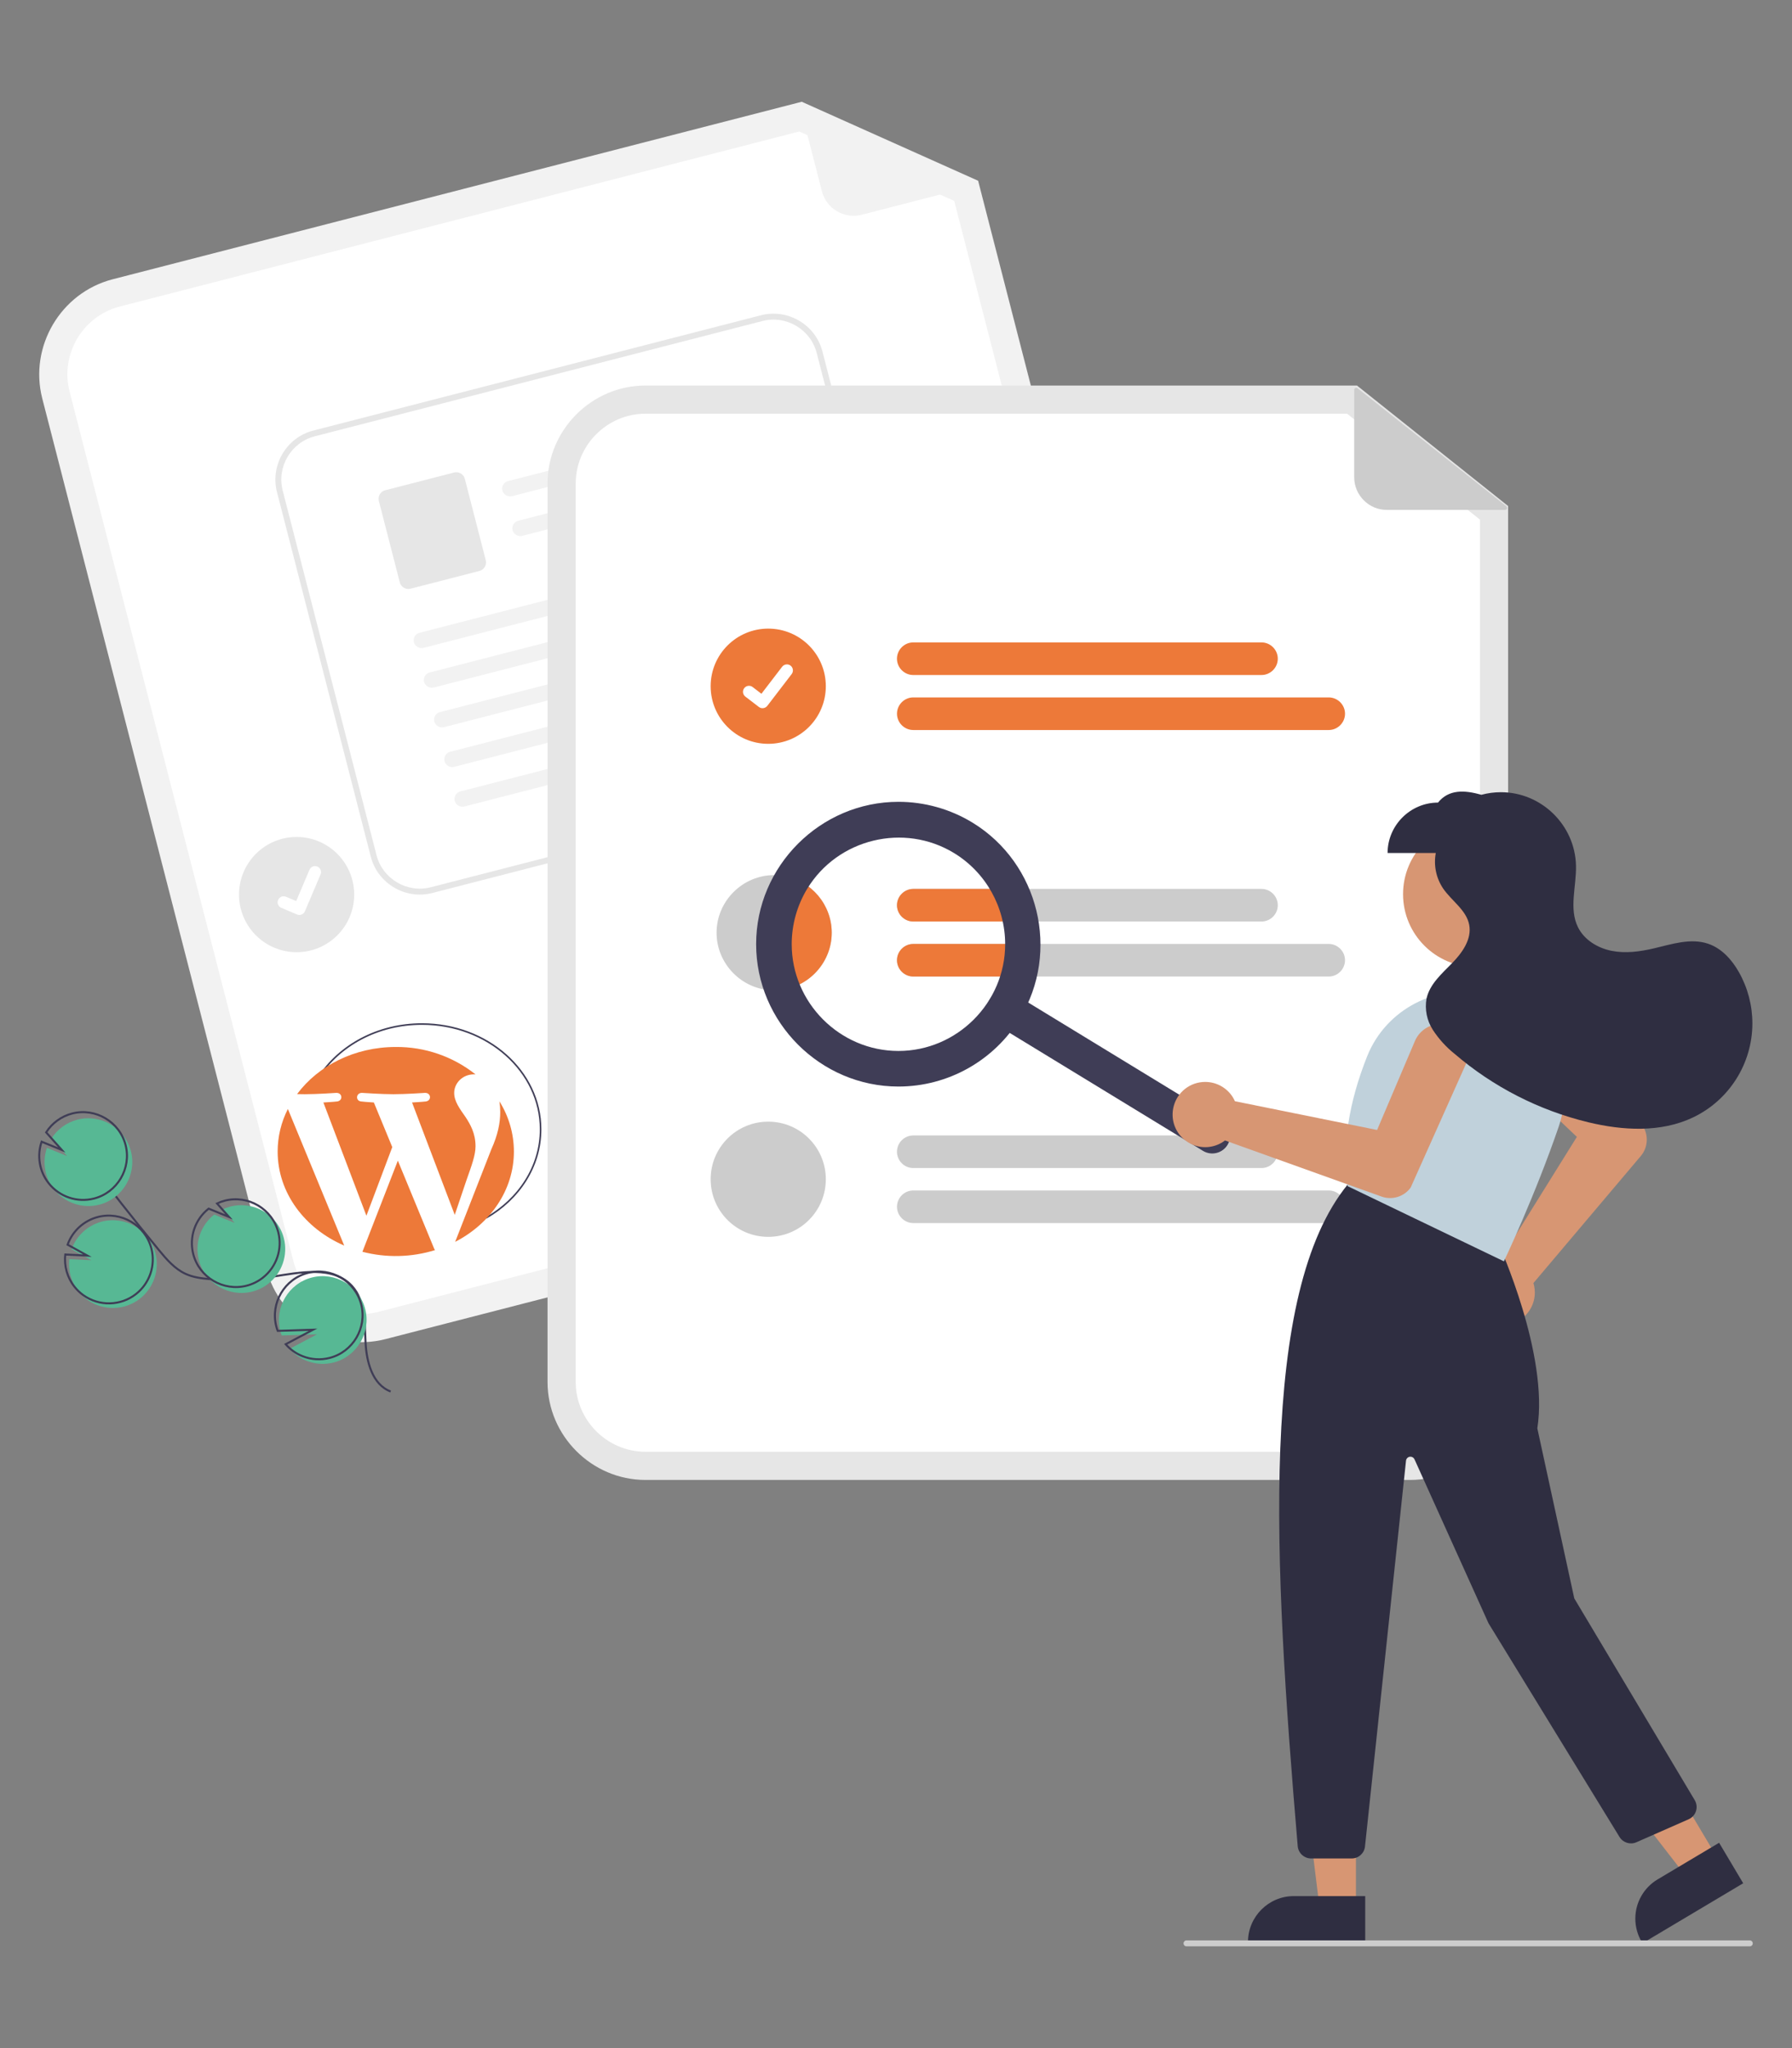 <svg xmlns="http://www.w3.org/2000/svg" xmlns:xlink="http://www.w3.org/1999/xlink" xmlns:serif="http://www.serif.com/" width="100%" height="100%" viewBox="0 0 770400 880142" xml:space="preserve" style="fill-rule:evenodd;clip-rule:evenodd;stroke-miterlimit:10;"><rect x="0" y="0" width="770400" height="880142" fill="#808080" stroke="none"/><path d="M484147,493471l-318448,82004c-22341.7,5726.34 -45443.7,-7914.1 -51220.6,-30242.8l-96307,-373991c-5726.34,-22341.7 7914.09,-45443.8 30242.8,-51220.6l296264,-76291.3l75829.5,33946.4l93882.2,364575c5726.34,22341.7 -7914.11,45443.8 -30242.8,51220.6Z" style="fill:#f2f2f2;fill-rule:nonzero;"></path><path d="M51433.5,131747c-15900.8,4113.74 -25614.4,20565.2 -21536.5,36475.2l96307,373991c4113.75,15900.8 20565.3,25614.4 36475.3,21536.5l318448,-82004c15900.8,-4113.75 25614.4,-20565.2 21536.5,-36475.2l-92427.5,-358926l-66640.4,-29832.9l-292162,75235.1Z" style="fill:#fff;fill-rule:nonzero;"></path><path d="M419698,79605.5l-49284.1,12691.2c-7441.99,1916.39 -15142.8,-2630.48 -17059.2,-10072.5l-9373.55,-36400.5c-18.365,-71.322 -27.658,-144.677 -27.658,-218.325c0,-480.296 395.225,-875.521 875.521,-875.521c122.402,0 243.454,25.668 355.323,75.344l74650.6,33152.3c315.72,140.207 520.177,454.715 520.177,800.168c0,398.147 -271.589,748.548 -657.154,847.852Z" style="fill:#f2f2f2;fill-rule:nonzero;"></path><path d="M393770,398986l-144985,37335.3c-570.599,146.935 -1157.46,221.285 -1746.68,221.285c-3842.39,-0 -7004.2,-3161.81 -7004.2,-7004.2c-0,-3185.29 2172.86,-5988.58 5257.52,-6782.91l144985,-37335.3c570.599,-146.936 1157.46,-221.285 1746.68,-221.285c3842.39,-0 7004.2,3161.81 7004.2,7004.2c0,3185.29 -2172.86,5988.58 -5257.52,6782.91Z" style="fill:#ccc;fill-rule:nonzero;"></path><path d="M427644,414673l-172964,44540.3c-570.596,146.935 -1157.46,221.284 -1746.67,221.284c-3842.39,-0 -7004.2,-3161.81 -7004.2,-7004.2c-0,-3185.3 2172.86,-5988.58 5257.53,-6782.91l172964,-44540.3c568.694,-145.901 1153.48,-219.721 1740.59,-219.721c3842.4,0 7004.21,3161.81 7004.21,7004.21c0,3182.99 -2169.72,5984.82 -5251.44,6781.35l-0.026,-0Z" style="fill:#ccc;fill-rule:nonzero;"></path><circle id="a597741b-ffcf-4aba-98b0-6652ef5d57c9" cx="127514" cy="384437" r="24756" style="fill:#e6e6e6;"></circle><path d="M378354,334198l-192554,49566.5c-11509.6,2948.98 -23410.2,-4079.02 -26385,-15582l-40352.2,-156759c-2948.95,-11509.6 4079.04,-23410.1 15582,-26384.9l192554,-49566.5c11509.6,-2948.95 23410.1,4079.04 26384.9,15582l40352.2,156759c2948.94,11509.6 -4079.06,23410.1 -15582,26384.9Z" style="fill:#fff;fill-rule:nonzero;"></path><path d="M378354,334198l-192554,49566.5c-11509.6,2948.98 -23410.2,-4079.02 -26385,-15582l-40352.2,-156759c-2948.95,-11509.6 4079.04,-23410.1 15582,-26384.9l192554,-49566.5c11509.6,-2948.95 23410.1,4079.04 26384.9,15582l40352.2,156759c2948.94,11509.6 -4079.06,23410.1 -15582,26384.9Zm-243074,-146691c-10149.6,2624.93 -16350.8,13125.3 -13748.8,23280.8l40352.2,156759c2624.93,10149.6 13125.3,16350.8 23280.8,13748.8l192554,-49566.5c10149.6,-2624.93 16350.8,-13125.3 13748.8,-23280.8l-40352.3,-156759c-2624.92,-10149.6 -13125.3,-16350.8 -23280.8,-13748.8l-192554,49566.5Z" style="fill:#e6e6e6;fill-rule:nonzero;"></path><path id="b056fd3f-f1a0-44f0-b006-deff0bee637d-3119" d="M317430,188180l-97179.6,25015.6c-1753.09,489.418 -3609.17,-474.695 -4216.86,-2190.38c-103.016,-326.438 -155.436,-666.736 -155.436,-1009.04c-0,-1524.88 1040.25,-2866.86 2516.98,-3247.03l98922.9,-25464.3c3996.02,2024.74 2944.53,6166.08 110.886,6895.52l1.16,-0.306Z" style="fill:#f2f2f2;fill-rule:nonzero;"></path><path id="f1ea6668-a825-428d-96fe-a2c4e1b5a672-3120" d="M321818,205226l-97179.6,25015.6c-1753.09,489.381 -3609.13,-474.729 -4216.82,-2190.4c-103.013,-326.435 -155.432,-666.728 -155.432,-1009.03c0,-1524.88 1040.26,-2866.87 2516.99,-3247.05l98922.9,-25464.3c3996.02,2024.74 2944.52,6166.08 110.887,6895.51l1.109,-0.293Z" style="fill:#f2f2f2;fill-rule:nonzero;"></path><path id="ee9aa382-a9c9-40d0-8ed3-22ec2dd616d6-3121" d="M206129,245355l-29658.3,7634.52c-2003.39,513.556 -4074.98,-709.846 -4592.56,-2712.2l-9009.34,-34999.2c-513.557,-2003.39 709.837,-4074.97 2712.19,-4592.56l29658.3,-7634.51c2003.31,-512.816 4074.37,710.275 4592.56,2712.2l9009.35,34999.2c513.548,2003.39 -709.851,4074.96 -2712.2,4592.55l0,-0.038Z" style="fill:#e6e6e6;fill-rule:nonzero;"></path><path id="be954d2b-d8b8-4d26-80a0-a319e99a4b10-3122" d="M330520,240201l-148314,38178.3c-1753.09,489.41 -3609.16,-474.701 -4216.85,-2190.38c-103.02,-326.442 -155.443,-666.745 -155.443,-1009.06c0,-1524.88 1040.27,-2866.86 2517,-3247.02l150058,-38627.4c3996.02,2024.75 2944.52,6166.08 110.887,6895.53l-0.051,0.026Z" style="fill:#f2f2f2;fill-rule:nonzero;"></path><path id="baaae9e4-1b4d-40c2-8a9d-f2abb078b489-3123" d="M334909,257252l-148314,38178.4c-1753.09,489.409 -3609.16,-474.703 -4216.83,-2190.38c-103.025,-326.45 -155.45,-666.76 -155.45,-1009.08c-0,-1524.88 1040.27,-2866.85 2516.99,-3247.01l150058,-38627.4c3996.02,2024.74 2944.52,6166.08 110.886,6895.52l-0.038,-0.038Z" style="fill:#f2f2f2;fill-rule:nonzero;"></path><path id="a91bf4c9-37f6-4391-92ed-1882bd0ce21c-3124" d="M339295,274291l-148314,38178.3c-1753.09,489.409 -3609.16,-474.703 -4216.83,-2190.38c-103.025,-326.45 -155.45,-666.761 -155.45,-1009.08c-0,-1524.88 1040.27,-2866.85 2516.99,-3247.01l150058,-38627.4c3996.02,2024.74 2944.53,6166.08 110.886,6895.51l-0.038,0Z" style="fill:#f2f2f2;fill-rule:nonzero;"></path><path id="efb98e07-468b-4c85-9a64-ee4cc5493d6f-3125" d="M343684,291341l-148314,38178.3c-1753.09,489.41 -3609.16,-474.701 -4216.85,-2190.38c-103.02,-326.443 -155.443,-666.747 -155.443,-1009.06c0,-1524.88 1040.27,-2866.87 2517,-3247.03l150058,-38627.4c3996.02,2024.74 2944.52,6166.08 110.887,6895.52l-0.051,-0.038Z" style="fill:#f2f2f2;fill-rule:nonzero;"></path><path id="aeb1db98-32e5-40b8-ab89-fdad6a3263dc-3126" d="M348071,308382l-148314,38178.3c-1753.09,489.402 -3609.16,-474.713 -4216.85,-2190.4c-103.02,-326.442 -155.442,-666.745 -155.442,-1009.06c-0,-1524.88 1040.27,-2866.86 2517,-3247.02l150058,-38627.4c3996.02,2024.74 2944.52,6166.08 110.887,6895.52l-0.051,-0Z" style="fill:#f2f2f2;fill-rule:nonzero;"></path><path id="be265de5-288f-49a7-867d-c42e7cdbf4db-3127" d="M129341,393115c-539.014,139.771 -1109.14,100.473 -1623.88,-111.932l-31.928,-13.179l-6744.03,-2859.08c-954.431,-404.009 -1577.62,-1344.53 -1577.62,-2380.95c-0,-1418.35 1167.12,-2585.47 2585.47,-2585.47c349.038,0 694.488,70.68 1015.48,207.769l4370.02,1858.76l5726.51,-13471.2c404.78,-952.012 1343.83,-1573.15 2378.32,-1573.15c347.507,0 691.471,70.092 1011.27,206.071l0.867,0.357l-34.414,88.098l35.841,-88.467c1303.78,556.208 1920.26,2085.52 1366.71,3390.43l-6737.15,15839.2c-316.339,739.687 -960.397,1290.92 -1740.06,1489.26l-1.414,3.518Z" style="fill:#fff;fill-rule:nonzero;"></path><path d="M606290,635990l-328837,0c-23063.9,-26.053 -42034.5,-18996.7 -42060.5,-42060.5l-0,-386192c26.053,-23063.9 18996.7,-42034.5 42060.5,-42060.5l305929,0l64968.4,51784l-0,376468c-26.053,23063.9 -18996.7,42034.5 -42060.5,42060.5Z" style="fill:#e6e6e6;fill-rule:nonzero;"></path><path d="M277454,177785c-16424.3,18.518 -29933.7,13527.9 -29952.2,29952.2l-0,386192c18.51,16424.3 13527.9,29933.7 29952.2,29952.2l328837,0c16424.3,-18.511 29933.7,-13527.9 29952.2,-29952.2l-0,-370635l-57095.4,-45508.9l-301693,0Z" style="fill:#fff;fill-rule:nonzero;"></path><path d="M542332,290079l-149715,0c-3842.39,0 -7004.2,-3161.81 -7004.2,-7004.2c0,-3842.39 3161.81,-7004.2 7004.2,-7004.2l149715,-0c3842.39,-0 7004.2,3161.81 7004.2,7004.2c0,3842.39 -3161.81,7004.2 -7004.2,7004.2Z" style="fill:#ed7939;fill-rule:nonzero;"></path><path d="M571224,313718l-178607,-0c-3838.82,-5.179 -6994.76,-3165.38 -6994.76,-7004.2c-0,-3838.83 3155.94,-6999.02 6994.76,-7004.2l178607,0c3.15,-0.004 6.299,-0.006 9.449,-0.006c3842.39,-0 7004.21,3161.81 7004.21,7004.21c-0,3842.39 -3161.81,7004.21 -7004.21,7004.21c-3.15,-0 -6.299,-0.002 -9.449,-0.006Z" style="fill:#ed7939;fill-rule:nonzero;"></path><path d="M542333,382005l-149710,-0c-3842.12,-0 -7003.71,3161.59 -7003.71,7003.71c0,3842.12 3161.59,7003.71 7003.71,7003.71l149710,-0c3842.12,-0 7003.71,-3161.59 7003.71,-7003.71c-0,-3842.12 -3161.59,-7003.71 -7003.71,-7003.71Z" style="fill:#ccc;fill-rule:nonzero;"></path><path d="M571227,405648l-178604,0c-3842.12,0 -7003.71,3161.59 -7003.71,7003.71c0,3842.12 3161.59,7003.71 7003.71,7003.71l178604,0c3842.12,0 7003.71,-3161.59 7003.71,-7003.71c-0,-3842.12 -3161.59,-7003.71 -7003.71,-7003.71Z" style="fill:#ccc;fill-rule:nonzero;"></path><path d="M542332,501956l-149715,0c-3842.39,0 -7004.2,-3161.81 -7004.2,-7004.2c0,-3842.39 3161.81,-7004.2 7004.2,-7004.2l149715,-0c3842.39,-0 7004.2,3161.81 7004.2,7004.2c0,3842.39 -3161.81,7004.2 -7004.2,7004.2Z" style="fill:#ccc;fill-rule:nonzero;"></path><path d="M571224,525595l-178607,-0c-3838.82,-5.179 -6994.76,-3165.38 -6994.76,-7004.2c-0,-3838.82 3155.94,-6999.02 6994.76,-7004.2l178607,0c3.15,-0.004 6.299,-0.006 9.449,-0.006c3842.39,0 7004.21,3161.81 7004.21,7004.21c-0,3842.4 -3161.81,7004.21 -7004.21,7004.21c-3.15,0 -6.299,-0.002 -9.449,-0.006Z" style="fill:#ccc;fill-rule:nonzero;"></path><circle id="abdb8e2f-a218-463c-85f4-c869fef49971" cx="330272" cy="294895" r="24756" style="fill:#ed7939;"></circle><path id="ba7dbbd6-0052-44b1-a552-47a8298b8d3e-3128" d="M327819,304338c-556.839,0.943 -1099.15,-179.291 -1544.65,-513.355l-27.633,-20.725l-5817.99,-4450.57c-640.366,-488.74 -1016.86,-1249.7 -1016.86,-2055.26c0,-1418.35 1167.12,-2585.47 2585.47,-2585.47c570.578,-0 1125.42,188.878 1577.48,537.007l3768.43,2889.8l8904.99,-11617.5c488.727,-637.488 1247.74,-1011.99 2051.01,-1011.99c568.437,0 1121.3,187.542 1572.41,533.395l0.739,0.561l-55.265,76.741l56.769,-76.741c1123.89,863.764 1339.52,2498.51 478.05,3624.15l-10474.2,13658.7c-490.813,637.428 -1251.99,1010.63 -2056.48,1008.29l-2.269,3.059Z" style="fill:#fff;fill-rule:nonzero;"></path><path d="M357572,400823c0,2.387 0.001,13.481 0.001,16.642c0,13579 -11172.8,24753.4 -24751.9,24755.2c-212.745,4.248 -425.554,-4.264 -637.28,-25.492c-13336,-342.007 -24119.9,-11406 -24119.9,-24746.4c-0,-13579.9 11174.6,-24754.5 24754.5,-24754.5c13579.9,0 24754.5,11174.6 24754.5,24754.5Z" style="fill:#ccc;fill-rule:nonzero;"></path><circle id="e4a71040-498e-4958-ad41-c2d79154b8f7" cx="330272" cy="506772" r="24756" style="fill:#ccc;"></circle><path d="M647086,219127l-50891.9,0c-7684.78,-0.007 -14008.4,-6323.63 -14008.4,-14008.4c0,-0 0,-37588.1 0,-37588.1c0,-480.297 395.225,-875.521 875.521,-875.521c197.333,-0 388.987,66.715 543.664,189.25l64024.8,50720.9c209.508,165.954 331.894,419.027 331.894,686.3c0,480.296 -395.224,875.521 -875.52,875.521Z" style="fill:#ccc;fill-rule:nonzero;"></path><path d="M357572,400831c0.002,3.161 0.002,6.322 0.002,9.483c0,13579 -11172.8,24753.4 -24751.9,24755.2c-212.745,4.248 -425.554,-4.264 -637.28,-25.492c-6484.68,-16174.4 -4689.58,-34534.9 4805.09,-49147.1c11840.2,2029.62 20581.7,12394.9 20584.1,24407.8Z" style="fill:#ed7939;fill-rule:nonzero;"></path><path d="M385613,389015c6.885,-3843.01 3167.07,-7003.2 7010.08,-7010.09l37306.4,-0c2178.93,4431.88 3727.6,9146.71 4600.99,14007.4l-41907.4,-0c-3840.47,-0.893 -7002.2,-3156.88 -7010.08,-6997.34Z" style="fill:#ed7939;fill-rule:nonzero;"></path><path d="M435397,405648c2.527,4730.91 -623.235,9441.27 -1860.86,14007.4l-40913.5,0c-3842.12,0 -7003.71,-3161.59 -7003.71,-7003.71c0,-3842.12 3161.59,-7003.71 7003.71,-7003.71l42774.4,0Z" style="fill:#ed7939;fill-rule:nonzero;"></path><path d="M527703,492035c-2184.66,3581.46 -6929.39,4730.95 -10510.9,2546.45l-89225.5,-54424.1c-2273.76,-1386.9 -3665.11,-3865.34 -3665.11,-6528.7c0,-4195.22 3452.15,-7647.37 7647.37,-7647.37c1404.85,0 2782.91,387.116 3982.26,1118.67l89225.5,54424.1c3581.45,2184.66 4730.94,6929.39 2546.45,10510.9Z" style="fill:#3f3d56;fill-rule:nonzero;"></path><path d="M438477,437611c-11095.2,18190.1 -30922.7,29320.9 -52229.6,29320.9c-33561.8,-0 -61178.9,-27617.2 -61178.9,-61178.9c-0,-33561.8 27617.2,-61178.9 61178.9,-61178.9c11238.8,-0 22263.3,3096.92 31858,8949.36c28620.3,17501.7 37808.5,55427.8 20371.5,84087.6Zm-91401.7,-55751.5c-4389.33,7196.08 -6712.02,15464.4 -6712.02,23893.5c0,25171.3 20712.9,45884.2 45884.2,45884.2c25171.3,-0 45884.2,-20712.9 45884.2,-45884.2c0,-15980.1 -8348.13,-30850.7 -21990.7,-39172.2c-21494.8,-13077.8 -49939.4,-6186.61 -63065.7,15278.6Z" style="fill:#3f3d56;fill-rule:nonzero;"></path><circle cx="634494" cy="384258" r="31304.5" style="fill:#d79673;"></circle><path d="M632470,559754c-444.495,-1384.96 -670.808,-2830.68 -670.808,-4285.22c0,-6661.02 4746.14,-12447.9 11278.4,-13751.5c613.824,-119.841 1235.32,-196.371 1859.88,-229.026l32974.9,-52924.2l-30120.8,-28635.3c-2386.4,-2268.49 -3739.07,-5420.63 -3739.07,-8713.19c0,-6594.94 5426.82,-12021.8 12021.8,-12021.8c3157.74,-0 6191.71,1244.16 8440.31,3461.16l41588.2,41007.5l83.701,102.067c2634.13,4008.12 2324.87,9306.43 -757.701,12980.9l-46202.8,54644.2c137.946,438.03 252.814,882.996 344.132,1333.06c180.085,903.064 270.786,1821.67 270.786,2742.52c-0,7253.9 -5628.31,13371.5 -12857.1,13974.9c-397.994,34.837 -794.013,52.256 -1188.06,52.256c-6063.72,-25.363 -11459.8,-3968.8 -13325.6,-9738.37Z" style="fill:#d79673;fill-rule:nonzero;"></path><path d="M582935,819939l-15626.1,-1.275l-7433.24,-60271.4l23061.9,1.275l-2.549,60271.4Z" style="fill:#d79673;fill-rule:nonzero;"></path><path d="M586920,835085l-50384,-1.861c-0,-0 -0,-637.434 -0,-637.51c-0,-10758 8852.48,-19610.5 19610.5,-19610.5c0.178,-0 30774.6,1.274 30774.6,1.274l-0.969,20248.6Z" style="fill:#2f2e41;fill-rule:nonzero;"></path><path d="M738248,798334l-13426.2,7994.05l-37223.6,-47982.1l19815.6,-11798.6l30834.2,51786.7Z" style="fill:#d79673;fill-rule:nonzero;"></path><path d="M749421,809310l-43291.6,25775.8l-326.045,-547.552c-1806.97,-3034.51 -2761.05,-6501.54 -2761.05,-10033.3c0,-6903.91 3645.83,-13317.8 9577.86,-16849.8l1.071,-0.637l26441,-15742.8l10358.8,17398.3Z" style="fill:#2f2e41;fill-rule:nonzero;"></path><path d="M557905,793395c-10467.8,-123258 -16695,-237763 21570.8,-284474l295.915,-362.205l64398,25760.1l106.107,230.263c217.198,472.976 21634.2,47583.2 16638.4,79270.5l15884.4,73068.2l51792.7,86722.4c531.086,889.259 811.577,1905.96 811.577,2941.73c0,2270.29 -1347.56,4336 -3425.37,5250.84l-22507.7,9902.74c-2613.83,1137.53 -5698.62,173.266 -7199.28,-2250.39l-56340.8,-91870.4l-31823,-70465.5c-308.933,-683.311 -992.494,-1124.44 -1742.4,-1124.44c-972.722,0 -1798.29,742.226 -1901.42,1709.47l-17640,165816c-303.829,2904.11 -2783.21,5134.03 -5703.16,5129.36l-17497.5,-0c-2959.62,-17.287 -5451.12,-2307.38 -5717.22,-5255.07Z" style="fill:#2f2e41;fill-rule:nonzero;"></path><path d="M579693,509899l-306.813,-146.868l-47.923,-337.312c-2405.67,-16836.9 441.865,-35544.6 8462.94,-55602.7c8135.21,-20200.2 30062.8,-31514.3 51239.8,-26438.4c11980.2,2952.03 22187.7,10801.3 28117.5,21621.5c5853.7,10709.4 6951.59,23398.9 3024.28,34954.6c-10112.2,29570.1 -23229.9,57237 -23361.2,57513.3l-274.77,577.529l-66853.8,-32141.5Z" style="fill:#c0d1db;fill-rule:nonzero;"></path><path d="M509431,467961c2474.44,-1953.7 5536.9,-3016.96 8689.64,-3016.96c4848.76,-0 9365.74,2514.89 11919.7,6636.48c327.204,532.99 616.529,1088.33 865.835,1661.9l61120.4,12353.3l16274,-38241.4c1883.66,-4426.88 6251.01,-7314.82 11062,-7314.82c6594.94,0 12021.8,5426.82 12021.8,12021.8c-0,1691.42 -356.965,3363.95 -1047.5,4907.99l-23847,53315.2l-66.277,114.15c-2831.87,3870.94 -7902.98,5436.69 -12424.2,3836.07l-67364,-24141.2c-361.984,282.606 -738.543,546.029 -1128.13,789.183c-2217.95,1373.94 -4775.92,2102.04 -7384.94,2102.04c-5416.85,0 -10369.1,-3138.55 -12681.5,-8037.04c-172.014,-360.582 -327.018,-725.421 -465.01,-1094.52c-2099.72,-5688.66 -295.62,-12124 4455.25,-15892.2Z" style="fill:#d79673;fill-rule:nonzero;"></path><path d="M747584,417782c-3015.25,-5342.68 -7408.39,-10236.2 -13216.1,-12211.2c-7500.49,-2550.4 -15622.1,165.234 -23333.6,1978.35c-5941.52,1396.86 -12148.8,2251.88 -18137.6,1073.08c-5988.21,-1178.87 -11764.8,-4663.92 -14489.4,-10125.2c-4008.49,-8034.31 -631.672,-17615.2 -875.623,-26590.6c-446.254,-17395.6 -14878.2,-31462.1 -32279.6,-31462.1c-2839.66,-0 -5666.96,374.588 -8408.65,1114.06c-7384.12,-2130.98 -14070,-2328.1 -18637.3,3348.45c-11886.4,0.07 -21667.5,9781.1 -21667.5,21667.5l20718.5,0c-981.902,5281.03 141.391,10742.1 3127.9,15206.9c3657.52,5373.32 10017.3,9260.32 11241.4,15644c1186.81,6186.09 -3018.38,12055.7 -7429.54,16552.3c-4410.55,4496.65 -9527.47,8952.27 -10904.7,15098.8c-843.512,4664.55 115.221,9479.7 2681.06,13465.4c2562.2,3938.53 5740.87,7439.75 9414.2,10369.5c16549.7,14178.4 36221.5,24242.1 57403.2,29366.3c14917.6,3591.47 31234.2,4522.42 45082.6,-2084.54c15548.3,-7418.11 25491.7,-23179.3 25491.7,-40406.5c0,-7709.71 -1991.51,-15290.3 -5780.85,-22004.5l-0.013,-0.013Z" style="fill:#2f2e41;fill-rule:nonzero;"></path><path d="M752261,836412l-242167,0c-699.203,0 -1274.56,-575.357 -1274.56,-1274.56c0,-699.203 575.358,-1274.56 1274.56,-1274.56l242167,0c699.204,0 1274.56,575.358 1274.56,1274.56c0,699.204 -575.357,1274.56 -1274.56,1274.56Z" style="fill:#ccc;fill-rule:nonzero;"></path><g><path d="M136958,463022c8770.48,-13704.8 25376,-22950.9 44417,-22950.9c28185.2,0 51033.8,20259.1 51033.8,45250c-0,15978.1 -9340.05,30022 -23443.3,38073.5" style="fill:none;fill-rule:nonzero;stroke:#3f3d56;stroke-width:680.45px;"></path><path d="M119363,494846c-0,17781.6 11682.1,33146.9 28622.2,40429.5l-24225.3,-58711.1c-2882.62,5663.11 -4389.16,11927.1 -4396.87,18281.7Zm85069.2,-2266.83c-0,-5551.69 -2254.48,-9396.41 -4188.14,-12389c-2574.34,-3700.29 -4986.35,-6833.83 -4986.35,-10534.1c-0,-4129.37 3539.71,-7973.24 8527.02,-7973.24c225.161,0 438.727,24.789 659.051,35.901c-9745.15,-7734.89 -21854.3,-11898.6 -34295.6,-11792.3c-17742.1,-0 -33351.5,8051.87 -42432.2,20247.6c1191.47,31.627 2315.36,52.993 3268.21,52.993c5312,0 13534.6,-570.123 13534.6,-570.123c2737.66,-142.745 3060.42,3413.93 326.617,3700.29c0,-0 -2752.15,286.347 -5813.53,428.235l18493.9,48657.4l11114.9,-29483.4l-7913.4,-19174.9c-2734.73,-141.894 -5325.52,-428.235 -5325.52,-428.235c-2736.69,-141.894 -2415.87,-3843.02 320.826,-3700.29c0,-0 8386.9,570.129 13377.1,570.129c5311.03,0 13534.6,-570.129 13534.6,-570.129c2739.59,-142.745 3061.35,3413.93 325.657,3700.29c0,0 -2756.98,286.341 -5812.56,428.235l18352.8,48289l5064.6,-14972.9c2196.5,-6213.28 3867.31,-10676 3867.31,-14521.6l0.014,-0Z" style="fill:#ed7939;fill-rule:nonzero;"></path><path d="M171040,498775l-15237.3,39163.6c10267.3,2664.06 21076.5,2416.28 31211,-715.44c-140.393,-193.985 -261.443,-401.259 -361.415,-618.85l-15612.2,-37829.3Zm43671,-25481.3c230.712,1528.84 345.068,3072.99 342.083,4619.14c0,4558.45 -962.485,9682.76 -3861.51,16090.1l-15512.7,39672.1c15098.2,-7787.76 25253.5,-22256.3 25253.5,-38829.3c-12.889,-7624.37 -2169.04,-15093.7 -6221.36,-21552l0.041,0.007Z" style="fill:#ed7939;fill-rule:nonzero;"></path></g><path d="M60219.6,558039c5852.87,-4616.59 8443.71,-12287.4 6588.68,-19507.3c-2575.47,-10024 -12943.2,-16153.2 -22967.2,-13577.7c-6053.96,1555.45 -10955.1,6021.99 -13064.5,11905.9l8505.12,4709.08l-9493.92,-473.491c-571.413,4947 846.116,9923.78 3938.4,13827.3c1079.28,1374.83 2347.97,2589.8 3768.18,3608.62c6814.15,4916.47 16130.4,4714.62 22725.2,-492.36Z" style="fill:#57b894;fill-rule:nonzero;"></path><path d="M167946,597985c-7875.42,-2967.4 -10402,-12795.8 -10795,-21202.6c-393.011,-8406.74 -100.025,-17763.9 -5720.31,-24028.1c-8077.34,-9002.74 -22451.5,-5975.91 -34398.7,-4090.2c-8865.32,1398.06 -17865.2,1740.42 -26811.1,1019.92c-3586.76,-289.379 -7227.14,-768.184 -10492.1,-2280.98c-4701.93,-2178.6 -8185.04,-6278.35 -11481.3,-10277c-10980.8,-13320.6 -21643.3,-26895.4 -31987.2,-40724.4" style="fill:none;fill-rule:nonzero;stroke:#3f3d56;stroke-width:872.65px;"></path><path d="M58502.8,556063c5852.86,-4616.59 8443.7,-12287.4 6588.67,-19507.3c-2575.47,-10024 -12943.2,-16153.2 -22967.2,-13577.7c-6053.96,1555.45 -10955.1,6021.99 -13064.5,11905.9l8505.12,4709.08l-9493.91,-473.473c-571.412,4947 846.116,9923.78 3938.4,13827.3c1079.27,1374.84 2347.96,2589.8 3768.18,3608.62c6814.15,4916.47 16130.4,4714.62 22725.2,-492.368Z" style="fill:none;fill-rule:nonzero;stroke:#3f3d56;stroke-width:872.65px;"></path><path d="M23212.1,511110c-3981.17,-5037.1 -5123.65,-11774.4 -3025.63,-17842.4l8666.84,3537.7l-6728.14,-7551.45c2571.37,-4019.81 6574.66,-6917.88 11196.4,-8105.35c10022.7,-2575.15 20389.2,3553.29 22964.4,13576c2575.15,10022.7 -3553.29,20389.2 -13576,22964.4c-7215.09,1853.78 -14880.8,-732.77 -19497.8,-6578.9Z" style="fill:#57b894;fill-rule:nonzero;"></path><path d="M20923.1,508475c-3981.16,-5037.09 -5123.63,-11774.4 -3025.62,-17842.3l8666.86,3537.74l-6728.14,-7551.52c2571.37,-4019.82 6574.67,-6917.9 11196.4,-8105.37c10022.7,-2575.15 20389.2,3553.29 22964.4,13576c2575.15,10022.7 -3553.29,20389.2 -13576,22964.4c-7215.1,1853.78 -14880.8,-732.77 -19497.9,-6578.9l-0.04,-0.016Z" style="fill:none;fill-rule:nonzero;stroke:#3f3d56;stroke-width:872.65px;"></path><path d="M115448,551578c5845.15,-4617.19 8431.05,-12282.3 6577.43,-19496.7c-2575.16,-10022.8 -12941.7,-16151.2 -22964.4,-13576.1c-1156.34,297.099 -2281.86,703.306 -3361.42,1213.15l5170.47,5802.87l-8767.68,-3581.53c-14.385,9.318 -28.018,19.749 -40.773,31.199c-5845.63,4617.42 -8431.78,12283 -6578.03,19498c2575.3,10023.3 12942.4,16152.1 22965.7,13576.8c2549.21,-654.971 4933.36,-1836.25 6998.76,-3467.69Z" style="fill:#57b894;fill-rule:nonzero;"></path><path d="M113050,549038c5845.13,-4617.2 8431.01,-12282.3 6577.4,-19496.7c-2575.16,-10022.8 -12941.7,-16151.2 -22964.4,-13576.1c-1156.33,297.096 -2281.84,703.298 -3361.39,1213.14l5170.47,5802.87l-8767.69,-3581.54c-14.378,9.341 -28.006,19.789 -40.76,31.249c-5849.04,4616.85 -8437.43,12284.8 -6583.11,19502c2575.29,10023.3 12942.4,16152.1 22965.7,13576.8c2551.33,-655.515 4937.3,-1838.21 7003.85,-3471.72l-0.002,-0.008Z" style="fill:none;fill-rule:nonzero;stroke:#3f3d56;stroke-width:872.65px;"></path><path d="M131751,584768c3717.58,1486.09 7813.58,1750.23 11691.2,753.937c10018.6,-2574.08 16144.5,-12936.3 13570.4,-22954.8c-2574.08,-10018.6 -12936.3,-16144.5 -22954.8,-13570.4c-10018.6,2574.08 -16144.5,12936.3 -13570.4,22954.8c169.745,660.665 375.216,1311.63 615.505,1950.03l15181.1,-488.634l-11754.2,6231.48c1961.8,2261.53 4438.62,4018.88 7221.22,5123.56Z" style="fill:#57b894;fill-rule:nonzero;"></path><path d="M130034,582791c3717.58,1486.09 7813.58,1750.23 11691.2,753.937c10018.6,-2574.08 16144.5,-12936.3 13570.4,-22954.8c-2574.08,-10018.6 -12936.3,-16144.5 -22954.8,-13570.4c-10018.6,2574.08 -16144.5,12936.3 -13570.4,22954.8c169.746,660.665 375.216,1311.63 615.505,1950.03l15181.1,-488.635l-11754.2,6231.48c1961.8,2261.53 4438.62,4018.88 7221.22,5123.56Z" style="fill:none;fill-rule:nonzero;stroke:#3f3d56;stroke-width:872.65px;"></path></svg>